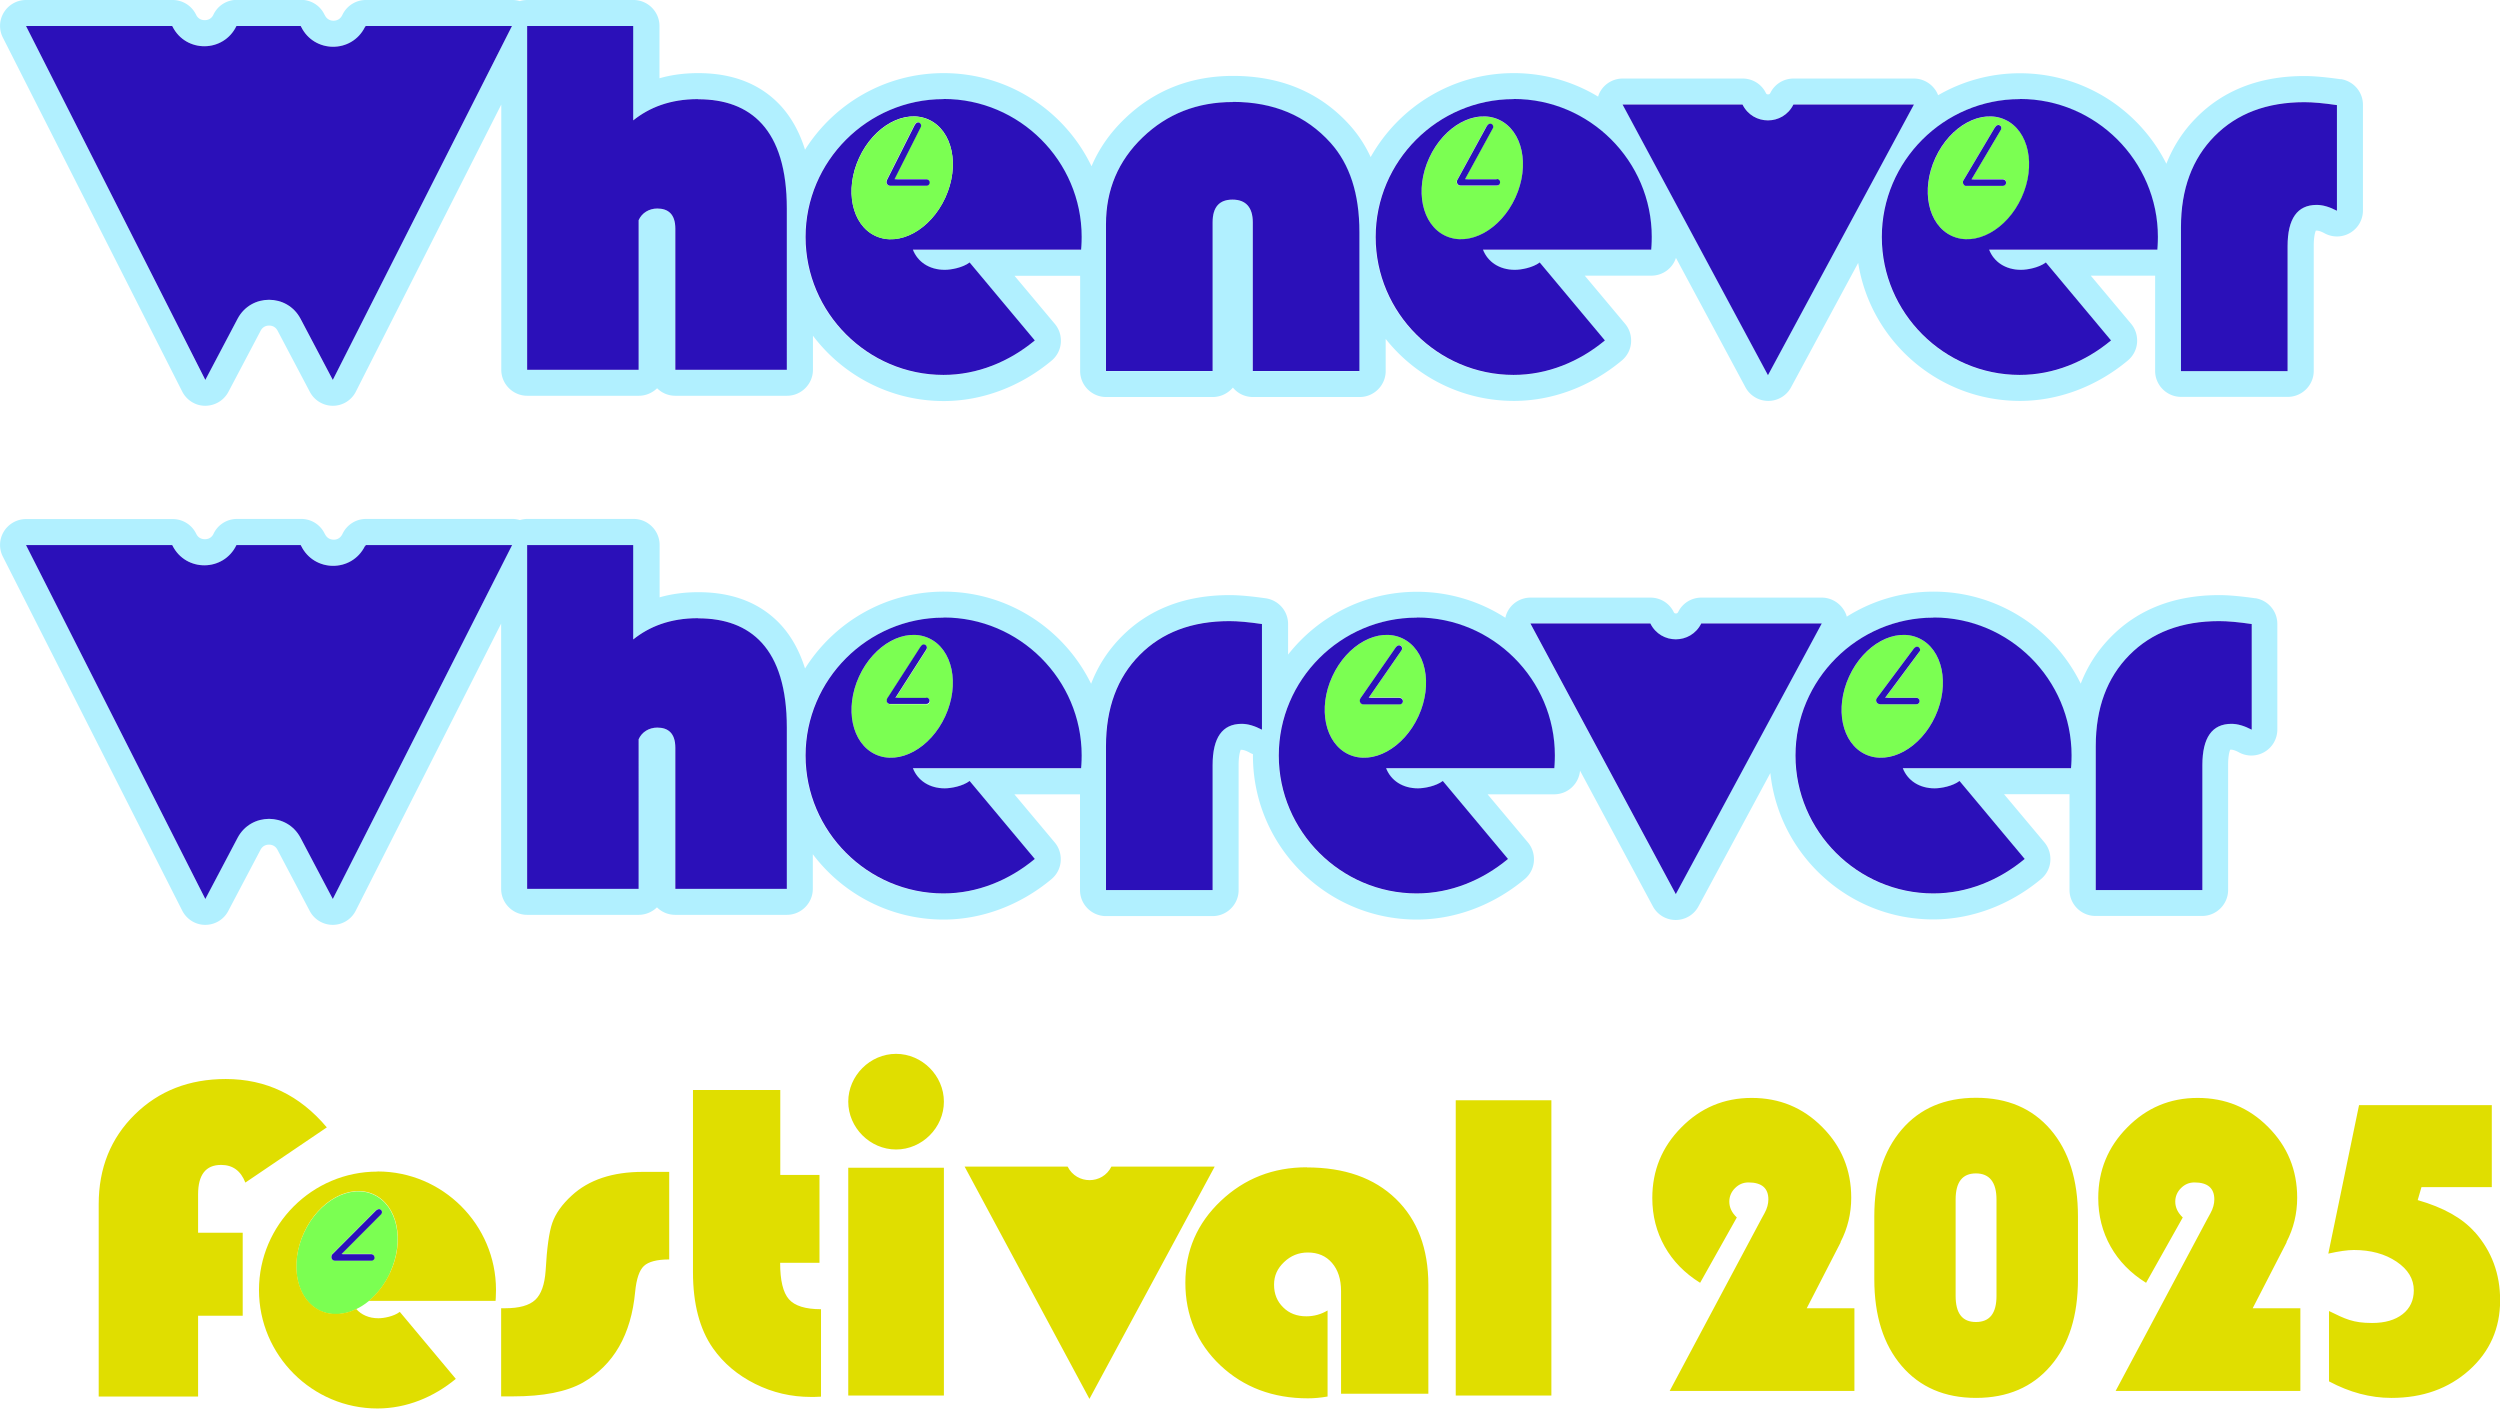 <svg xmlns="http://www.w3.org/2000/svg" id="uuid-fa936973-36dd-4d69-89b2-2c66c018ae79" data-name="レイヤー_2" viewBox="0 0 179.84 101.33"><defs><style>.uuid-fc87c352-dabd-4286-98fb-5e0b577819e1{fill:#b1f0ff}.uuid-3063f073-732e-4cbf-ada8-2c94b1363305{fill:#2b10b9}.uuid-7af8f105-d8ff-40f2-8bdb-446c93dbc869{fill:#7bff52}.uuid-b864aa29-b1ea-4540-b7b5-bf2ec2970de1{fill:#e0de00}</style></defs><g id="uuid-989998d2-cbcf-40d6-ba4e-ab730325a0b0" data-name="menuのコピー"><path d="M79.95 83.92c-.64 1.3-2.5 1.3-3.15 0h-7.41l8.98 16.71 9.01-16.71h-7.44ZM15.91 83.8c.83 0 1.41.42 1.74 1.27l5.86-3.97c-1.95-2.32-4.37-3.48-7.27-3.48q-3.945 0-6.54 2.55c-1.73 1.7-2.6 3.85-2.6 6.46v13.83h7.15v-5.81h3.21v-5.97h-3.21v-2.76c0-1.41.55-2.12 1.65-2.12ZM41.13 86c-.71.65-1.17 1.31-1.4 1.97s-.39 1.81-.48 3.44q-.105 1.5-.75 2.1t-2.16.6h-.29v6.34h.87q3.24 0 5.01-.99c2.22-1.27 3.47-3.45 3.76-6.53q.135-1.395.63-1.86c.33-.31.94-.47 1.82-.47v-6.3h-1.9c-2.18 0-3.89.57-5.12 1.71ZM56.13 90.84h2.82v-6.32h-2.82v-6.11h-6.28v13.11c0 2.27.48 4.1 1.44 5.47.76 1.08 1.77 1.93 3.03 2.56s2.6.94 4.02.94c.16 0 .4 0 .72-.02v-6.29q-1.68 0-2.31-.72c-.42-.48-.63-1.35-.63-2.62ZM64.46 75.81c-1.87 0-3.44 1.57-3.44 3.44s1.57 3.44 3.44 3.44 3.44-1.57 3.44-3.44-1.57-3.44-3.44-3.44M61.02 84h6.88v16.39h-6.88zM94.01 83.97c-2.43 0-4.49.81-6.19 2.42s-2.55 3.57-2.55 5.89.84 4.36 2.52 5.94q2.52 2.37 6.3 2.37c.43 0 .9-.04 1.41-.13v-6.19q-.705.42-1.53.42c-.67 0-1.23-.21-1.66-.64-.44-.43-.66-.97-.66-1.63s.24-1.17.72-1.63q.72-.69 1.71-.69 1.095 0 1.74.75c.43.5.65 1.17.65 2.02v7.39h6.28v-7.83c0-2.61-.78-4.68-2.34-6.19s-3.7-2.26-6.41-2.26ZM104.72 79.15h6.88v21.24h-6.88zM132.4 89.35c.51-.98.77-2.05.77-3.19 0-2-.7-3.7-2.09-5.09-1.39-1.4-3.08-2.09-5.07-2.09s-3.67.71-5.06 2.12c-1.4 1.41-2.09 3.11-2.09 5.08 0 1.28.3 2.44.89 3.49q.885 1.575 2.55 2.61l2.64-4.7q-.54-.51-.54-1.14c0-.37.14-.7.41-.97.28-.28.6-.41.97-.41.95 0 1.43.41 1.43 1.22 0 .32-.09.65-.27.98l-.23.42-6.6 12.38h13.29v-5.95h-3.43l2.44-4.74ZM147.51 81.26c-1.32-1.53-3.1-2.29-5.36-2.29s-4.04.76-5.35 2.29-1.97 3.61-1.97 6.24v4.52c0 2.63.66 4.71 1.97 6.24s3.1 2.3 5.35 2.3 4.05-.77 5.36-2.3c1.32-1.53 1.97-3.61 1.97-6.24V87.5c0-2.63-.66-4.71-1.97-6.24m-3.89 11.96c0 1.26-.49 1.88-1.48 1.88s-1.46-.63-1.46-1.88v-6.93c0-1.26.49-1.88 1.46-1.88s1.48.63 1.48 1.88zM164.48 89.35c.51-.98.77-2.05.77-3.19 0-2-.7-3.7-2.09-5.09-1.39-1.4-3.08-2.09-5.07-2.09s-3.67.71-5.06 2.12c-1.4 1.41-2.09 3.11-2.09 5.08 0 1.28.3 2.44.89 3.49q.885 1.575 2.55 2.61l2.64-4.7q-.54-.51-.54-1.14c0-.37.14-.7.41-.97.28-.28.6-.41.97-.41.95 0 1.43.41 1.43 1.22 0 .32-.09.65-.27.98l-.23.42-6.6 12.38h13.29v-5.95h-3.43l2.44-4.74ZM178.02 88.63c-.88-1-2.25-1.77-4.1-2.3l.27-.93h5.06v-5.9h-9.55l-2.21 10.68c.76-.17 1.38-.26 1.84-.26 1.21 0 2.24.28 3.07.84s1.24 1.25 1.24 2.06c0 .72-.27 1.3-.81 1.72q-.81.63-2.19.63c-1.38 0-1.93-.29-3.1-.86v5.06c1.48.79 2.97 1.19 4.49 1.19 2.25 0 4.11-.67 5.6-2 1.48-1.33 2.22-3.01 2.22-5.02 0-1.91-.61-3.54-1.82-4.91Z" class="uuid-b864aa29-b1ea-4540-b7b5-bf2ec2970de1"/><path d="M28.06 91.55c1.06-2.31.53-4.82-1.18-5.61s-3.96.45-5.02 2.75c-1.06 2.31-.53 4.82 1.18 5.61.29.13.6.21.92.23h.37c.08 0 .16-.02.24-.03.03 0 .07 0 .1-.01.08-.01.16-.03.24-.05.03 0 .06-.01.09-.02.09-.03.18-.05.27-.09.02 0 .04-.01.05-.02.1-.04.2-.08.29-.13.31-.15.62-.34.91-.58.62-.51 1.16-1.21 1.55-2.05Zm-3.96-.87c-.19 0-.27-.14-.27-.24 0-.15.05-.2.05-.2l3.11-3.12c.18-.18.32-.18.41-.09s.09.23 0 .32l-2.84 2.85h2.14c.13.01.23.11.23.24s-.1.23-.23.23h-2.61Z" class="uuid-7af8f105-d8ff-40f2-8bdb-446c93dbc869"/><path d="M27.15 84.28c-4.69 0-8.52 3.83-8.52 8.52s3.83 8.52 8.52 8.52c2.1 0 4.06-.82 5.64-2.13l-4.03-4.82c-.43.33-1.15.46-1.54.46-.68 0-1.23-.25-1.6-.67-.1.05-.2.09-.29.13-.02 0-.04.01-.05.02l-.27.09c-.03 0-.06.01-.09.02-.08.02-.16.04-.24.05-.03 0-.07.01-.1.01l-.24.03h-.37c-.32-.02-.62-.09-.92-.23-1.71-.79-2.24-3.3-1.18-5.61s3.31-3.54 5.02-2.75 2.24 3.3 1.18 5.61c-.39.84-.93 1.54-1.55 2.05h9.13s.03-.36.03-.79c0-4.69-3.83-8.52-8.52-8.52Z" class="uuid-b864aa29-b1ea-4540-b7b5-bf2ec2970de1"/><path d="M26.94 90.45c0-.13-.11-.23-.23-.23h-2.05l-.09-.01 2.84-2.85c.09-.09.09-.24 0-.32-.09-.09-.24-.09-.41.09l-3.11 3.12s-.05.05-.05.2c0 .1.08.24.27.24h2.61c.13 0 .23-.1.23-.23Z" class="uuid-3063f073-732e-4cbf-ada8-2c94b1363305"/><path d="M162.25 43.04c-1.06-.15-1.91-.23-2.61-.23-3.2 0-5.82 1.01-7.78 3-.96.97-1.69 2.1-2.18 3.37-1.92-3.92-5.95-6.62-10.59-6.62-2.29 0-4.43.66-6.24 1.8-.04-.16-.11-.32-.2-.46-.34-.56-.95-.91-1.6-.91h-8.66c-.71 0-1.36.4-1.67 1.04-.02.03-.05.1-.16.1s-.14-.06-.16-.1c-.31-.64-.96-1.04-1.67-1.04h-8.63c-.66 0-1.27.35-1.6.91q-.15.255-.21.54a11.74 11.74 0 0 0-6.36-1.87c-3.76 0-7.11 1.77-9.27 4.52v-2.2c0-.93-.68-1.71-1.6-1.85-1.06-.15-1.91-.23-2.61-.23-3.2 0-5.82 1.01-7.78 3-.96.97-1.69 2.1-2.18 3.38-1.92-3.92-5.95-6.63-10.6-6.63-4.2 0-7.89 2.21-9.98 5.53-.38-1.22-.94-2.25-1.69-3.09-1.44-1.59-3.45-2.4-5.98-2.4-.99 0-1.92.12-2.79.37V39.2c0-1.03-.84-1.87-1.87-1.87h-7.63c-.19 0-.38.03-.55.08-.17-.05-.35-.08-.54-.08H26.33c-.71 0-1.35.4-1.67 1.03l-.04.08c-.17.33-.46.39-.62.38-.16 0-.45-.05-.62-.39l-.03-.05c-.31-.64-.96-1.05-1.68-1.05h-4.62c-.72 0-1.38.41-1.69 1.07-.16.34-.46.39-.62.39s-.46-.05-.62-.38l-.02-.04a1.87 1.87 0 0 0-1.67-1.03H1.87c-.65 0-1.25.34-1.59.89s-.37 1.24-.07 1.82l12.9 25.46c.32.62.95 1.02 1.65 1.02h.01c.69 0 1.33-.38 1.65-1l2.32-4.4c.17-.32.45-.37.61-.37s.44.05.61.37l2.32 4.4c.32.61.96 1 1.65 1h.01c.7 0 1.34-.4 1.65-1.02l10.46-20.65v19.08c0 1.03.84 1.87 1.87 1.87h8.02c.51 0 .98-.21 1.32-.54.34.34.8.54 1.32.54h8.02c1.03 0 1.87-.84 1.87-1.87v-2.49c2.15 2.85 5.57 4.7 9.41 4.7 2.75 0 5.51-1.03 7.76-2.91.38-.32.62-.77.66-1.27s-.11-.99-.43-1.37l-2.9-3.46h4.72v6.89c0 1.03.84 1.87 1.87 1.87h7.67c1.03 0 1.87-.84 1.87-1.87v-8.99c0-.63.09-.96.15-1.1h.07c.03 0 .22 0 .59.21.07.04.14.07.22.1v.11c0 6.5 5.29 11.79 11.79 11.79 2.75 0 5.51-1.03 7.76-2.91.38-.32.62-.77.66-1.27s-.11-.99-.43-1.37l-2.9-3.46h4.79c.97 0 1.77-.74 1.86-1.7l5.24 9.76c.33.61.96.98 1.64.98.69 0 1.32-.38 1.64-.98l5.17-9.59c.63 5.91 5.65 10.53 11.72 10.53 2.75 0 5.51-1.03 7.76-2.91.38-.32.62-.77.66-1.27s-.11-.99-.43-1.37l-2.9-3.46h4.71v6.89c0 1.03.84 1.87 1.87 1.87h7.67c1.03 0 1.87-.84 1.87-1.87v-8.99c0-.63.09-.96.15-1.1h.07c.03 0 .22 0 .59.21.58.3 1.27.28 1.83-.06s.9-.94.9-1.6v-7.6c0-.93-.68-1.71-1.6-1.85ZM23.93 64.66l-2.32-4.4c-.96-1.82-3.57-1.82-4.53 0l-2.32 4.4L1.87 39.21H12.4l.02.04c.95 1.91 3.68 1.88 4.6-.04h4.62l.03.05c.92 1.91 3.64 1.93 4.59.03l.04-.08h10.53l-12.9 25.46Zm32.66-.72h-8.02V53.79c0-1.07-.53-1.45-1.3-1.45-.57 0-1.11.31-1.34.84v10.76h-8.02V39.21h7.63V46c1.15-.92 2.63-1.53 4.66-1.53 3.74 0 6.37 2.14 6.37 7.86v11.6Zm21.16-8.67h-12.1c.34.88 1.18 1.45 2.29 1.45.46 0 1.3-.15 1.79-.53l4.69 5.61c-1.83 1.53-4.12 2.48-6.57 2.48-5.46 0-9.92-4.47-9.92-9.92s4.47-9.92 9.92-9.92 9.92 4.47 9.92 9.92c0 .5-.04.92-.04.92Zm13.02-2.78c-.53-.28-1.02-.42-1.46-.42-1.39 0-2.09.99-2.09 2.97v8.99h-7.67V53.67c0-2.74.81-4.92 2.42-6.55s3.77-2.44 6.46-2.44q.9 0 2.34.21zm21.03 2.78H99.7c.34.88 1.18 1.45 2.29 1.45.46 0 1.3-.15 1.79-.53l4.69 5.61c-1.83 1.53-4.12 2.48-6.57 2.48-5.46 0-9.92-4.47-9.92-9.92s4.47-9.92 9.92-9.92 9.92 4.47 9.92 9.92c0 .5-.04.92-.04.92Zm8.74 9.05-10.46-19.47h8.63c.75 1.52 2.91 1.52 3.66 0h8.66l-10.5 19.47Zm28.43-9.05h-12.1c.34.88 1.18 1.45 2.29 1.45.46 0 1.3-.15 1.79-.53l4.69 5.61c-1.83 1.53-4.12 2.48-6.57 2.48-5.46 0-9.92-4.47-9.92-9.92s4.47-9.92 9.92-9.92 9.92 4.47 9.92 9.92c0 .5-.04.92-.04.92Zm13.01-2.78c-.53-.28-1.02-.42-1.46-.42-1.39 0-2.09.99-2.09 2.97v8.99h-7.67V53.67c0-2.74.81-4.92 2.42-6.55s3.77-2.44 6.46-2.44q.9 0 2.34.21zM168.38 5.7c-1.06-.15-1.91-.23-2.61-.23-3.2 0-5.82 1.01-7.78 3-.94.95-1.66 2.06-2.15 3.31-1.94-3.86-5.93-6.51-10.54-6.51-2.14 0-4.15.58-5.88 1.58-.04-.1-.08-.19-.14-.29-.34-.56-.95-.91-1.6-.91h-8.66c-.71 0-1.36.4-1.67 1.04-.02.03-.05.1-.16.1s-.14-.06-.16-.1c-.31-.64-.96-1.04-1.67-1.04h-8.63c-.66 0-1.27.35-1.6.91-.08.13-.13.26-.17.39a11.7 11.7 0 0 0-6.07-1.69c-4.42 0-8.27 2.44-10.29 6.04-.39-.84-.88-1.6-1.48-2.27C95 6.66 92.16 5.46 88.7 5.46c-3.04 0-5.66 1.03-7.77 3.06-1.07 1.02-1.87 2.17-2.41 3.44-1.9-3.96-5.95-6.7-10.64-6.7-4.2 0-7.88 2.2-9.97 5.51-.38-1.23-.95-2.27-1.7-3.11-1.44-1.59-3.45-2.4-5.98-2.4-.99 0-1.92.12-2.79.37V1.87C47.44.84 46.6 0 45.57 0h-7.63c-.19 0-.38.03-.55.08-.17-.05-.35-.08-.54-.08H26.32c-.71 0-1.35.4-1.67 1.03l-.04.08c-.17.33-.46.38-.62.38s-.45-.05-.62-.39l-.03-.05c-.31-.65-.96-1.06-1.68-1.06h-4.62c-.72 0-1.38.41-1.69 1.07-.16.34-.46.39-.62.39s-.46-.05-.62-.38l-.02-.04A1.87 1.87 0 0 0 12.42 0H1.87C1.22 0 .62.34.28.89S-.09 2.13.21 2.71l12.9 25.46c.32.62.95 1.02 1.65 1.02s1.34-.38 1.67-1l2.32-4.4c.17-.32.45-.37.61-.37s.44.05.61.37l2.32 4.4c.32.61.96 1 1.65 1h.01c.7 0 1.34-.4 1.65-1.02L36.06 7.52V26.6c0 1.03.84 1.87 1.87 1.87h8.02c.51 0 .98-.21 1.32-.54.34.34.8.54 1.32.54h8.02c1.03 0 1.87-.84 1.87-1.87v-2.45c2.15 2.85 5.57 4.7 9.41 4.7 2.75 0 5.51-1.03 7.76-2.91.38-.32.62-.77.66-1.27s-.11-.99-.43-1.37l-2.9-3.46h4.72v6.85c0 1.03.84 1.87 1.87 1.87h7.67c.58 0 1.1-.27 1.45-.68.34.42.86.68 1.45.68h7.67c1.03 0 1.87-.84 1.87-1.87v-2.31c2.16 2.72 5.49 4.46 9.23 4.46 2.75 0 5.51-1.03 7.76-2.91.38-.32.62-.77.66-1.27s-.11-.99-.43-1.37l-2.9-3.46h4.79c.82 0 1.53-.53 1.77-1.28l5 9.31c.33.61.96.98 1.64.98.69 0 1.32-.38 1.64-.98l4.83-8.95c.89 5.62 5.77 9.93 11.64 9.93 2.75 0 5.51-1.03 7.76-2.91.38-.32.62-.77.66-1.27s-.11-.99-.43-1.37l-2.9-3.46h4.63v6.85c0 1.03.84 1.87 1.87 1.87h7.67c1.03 0 1.87-.84 1.87-1.87v-8.99c0-.63.09-.96.15-1.1h.07c.03 0 .22 0 .59.21.58.3 1.27.28 1.83-.06s.9-.94.9-1.6v-7.6c0-.93-.68-1.71-1.6-1.85ZM23.93 27.33l-2.32-4.4c-.96-1.82-3.57-1.82-4.53 0l-2.32 4.4L1.87 1.87H12.4l.02.04c.95 1.91 3.68 1.88 4.6-.04h4.62l.03.05c.92 1.91 3.64 1.93 4.59.03l.04-.08h10.53zm32.66-.73h-8.02V16.45c0-1.07-.53-1.45-1.3-1.45-.57 0-1.11.31-1.34.84V26.6h-8.02V1.87h7.63v6.79c1.15-.92 2.63-1.53 4.66-1.53 3.74 0 6.37 2.14 6.37 7.86v11.6Zm21.16-8.63h-12.1c.34.88 1.18 1.45 2.29 1.45.46 0 1.3-.15 1.79-.53l4.69 5.61c-1.83 1.53-4.12 2.48-6.57 2.48-5.46 0-9.92-4.47-9.92-9.92s4.47-9.92 9.92-9.92 9.92 4.47 9.92 9.92c0 .5-.04.92-.04.92Zm20.03 8.73h-7.67V16c0-1.09-.49-1.63-1.46-1.63s-1.43.55-1.43 1.63v10.7h-7.67V16.13q0-3.705 2.64-6.24c1.76-1.69 3.92-2.54 6.48-2.54 2.92 0 5.27.98 7.03 2.95 1.38 1.53 2.07 3.67 2.07 6.41v10Zm20.98-8.73h-12.1c.34.88 1.18 1.45 2.29 1.45.46 0 1.3-.15 1.79-.53l4.69 5.61c-1.83 1.53-4.12 2.48-6.57 2.48-5.46 0-9.92-4.47-9.92-9.92s4.47-9.92 9.92-9.92 9.92 4.47 9.92 9.92c0 .5-.04.92-.04.92Zm8.42 9.01L116.72 7.51h8.63c.75 1.52 2.91 1.52 3.66 0h8.66l-10.5 19.47Zm28-9.01h-12.1c.34.88 1.18 1.45 2.29 1.45.46 0 1.3-.15 1.79-.53l4.69 5.61c-1.83 1.53-4.12 2.48-6.57 2.48-5.46 0-9.92-4.47-9.92-9.92s4.47-9.92 9.92-9.92 9.92 4.47 9.92 9.92c0 .5-.04.92-.04.92Zm12.93-2.81c-.53-.28-1.02-.42-1.46-.42-1.39 0-2.09.99-2.09 2.97v8.99h-7.67V16.34c0-2.74.81-4.92 2.42-6.55s3.77-2.44 6.46-2.44q.9 0 2.34.21z" class="uuid-fc87c352-dabd-4286-98fb-5e0b577819e1"/><path d="M66.82 45.91c-1.71-.79-3.96.45-5.02 2.75-1.06 2.31-.53 4.82 1.18 5.61s3.96-.45 5.02-2.75c1.06-2.31.53-4.82-1.18-5.61m-.17 4.75h-2.6c-.09 0-.17-.04-.22-.11-.01-.02-.02-.04-.03-.05v-.15c0-.01 0-.02.01-.03 0-.01 0-.02.01-.04l2.38-3.7c.14-.21.28-.24.38-.17.11.07.14.21.07.32l-2.17 3.39-.06.09h2.24c.13.01.23.11.23.24s-.1.23-.23.23Z" class="uuid-7af8f105-d8ff-40f2-8bdb-446c93dbc869"/><path d="M26.25 39.29c-.95 1.9-3.66 1.88-4.59-.03l-.03-.05h-4.62c-.92 1.92-3.64 1.95-4.6.04l-.02-.04H1.87l12.9 25.46 2.32-4.4c.96-1.82 3.57-1.82 4.53 0l2.32 4.4 12.9-25.46H26.31l-.04.08ZM122.38 44.85c-.75 1.52-2.91 1.52-3.66 0h-8.63l10.46 19.47 10.5-19.47h-8.66ZM50.21 44.47c-2.02 0-3.51.61-4.66 1.53v-6.79h-7.63v24.73h8.02V53.18c.23-.53.76-.84 1.34-.84.76 0 1.3.38 1.3 1.45v10.15h8.02v-11.6c0-5.73-2.63-7.86-6.37-7.86ZM81.98 47.12c-1.61 1.63-2.42 3.81-2.42 6.55v10.36h7.67v-8.99c0-1.98.7-2.97 2.09-2.97.44 0 .92.14 1.46.42v-7.6q-1.44-.21-2.34-.21c-2.69 0-4.85.81-6.46 2.44M153.18 47.12c-1.61 1.63-2.42 3.81-2.42 6.55v10.36h7.67v-8.99c0-1.98.7-2.97 2.09-2.97.44 0 .92.14 1.46.42v-7.6q-1.44-.21-2.34-.21c-2.69 0-4.85.81-6.46 2.44M67.87 44.43c-5.46 0-9.92 4.47-9.92 9.92s4.47 9.92 9.92 9.92c2.44 0 4.73-.95 6.57-2.48l-4.69-5.61c-.5.38-1.34.53-1.79.53-1.11 0-1.95-.57-2.29-1.45h12.1s.04-.42.04-.92c0-5.46-4.47-9.92-9.92-9.92Zm.13 7.09c-1.06 2.31-3.31 3.54-5.02 2.75s-2.24-3.3-1.18-5.61 3.31-3.54 5.02-2.75 2.24 3.3 1.18 5.61M26.25 1.95c-.95 1.9-3.66 1.88-4.59-.03l-.03-.05h-4.62c-.92 1.92-3.64 1.95-4.6.04l-.02-.04H1.87l12.9 25.46 2.32-4.4c.96-1.82 3.57-1.82 4.53 0l2.32 4.4L36.83 1.87H26.3l-.04.08ZM50.21 7.13c-2.02 0-3.51.61-4.66 1.53V1.87h-7.63V26.6h8.02V15.84c.23-.53.76-.84 1.34-.84.76 0 1.3.38 1.3 1.45V26.6h8.02V15c0-5.73-2.63-7.86-6.37-7.86ZM67.87 7.13c-5.46 0-9.92 4.47-9.92 9.92s4.47 9.92 9.92 9.92c2.44 0 4.73-.95 6.57-2.48l-4.69-5.61c-.5.38-1.34.53-1.79.53-1.11 0-1.95-.57-2.29-1.45h12.1s.04-.42.04-.92c0-5.46-4.47-9.92-9.92-9.92Zm.13 7.09c-1.06 2.31-3.31 3.54-5.02 2.75s-2.24-3.3-1.18-5.61 3.31-3.54 5.02-2.75 2.24 3.3 1.18 5.61M88.68 7.34c-2.56 0-4.72.85-6.48 2.54q-2.64 2.535-2.64 6.24v10.57h7.67v-10.7c0-1.09.48-1.63 1.43-1.63s1.46.55 1.46 1.63v10.7h7.67v-10c0-2.74-.69-4.87-2.07-6.41-1.76-1.96-4.11-2.95-7.03-2.95ZM129.01 7.52c-.75 1.52-2.91 1.52-3.66 0h-8.63l10.46 19.47 10.5-19.47h-8.66ZM159.31 9.79c-1.61 1.63-2.42 3.81-2.42 6.55V26.7h7.67v-8.99c0-1.98.7-2.97 2.09-2.97.44 0 .92.14 1.46.42v-7.6q-1.44-.21-2.34-.21c-2.69 0-4.85.81-6.46 2.44" class="uuid-3063f073-732e-4cbf-ada8-2c94b1363305"/><path d="M144.25 8.62c-1.71-.79-3.96.45-5.02 2.75-1.06 2.31-.53 4.82 1.18 5.61s3.96-.45 5.02-2.75c1.06-2.31.53-4.82-1.18-5.61m-.17 4.75h-2.61s-.03 0-.05-.01h-.03c-.02 0-.03-.01-.05-.02 0 0-.01 0-.02-.01a.27.27 0 0 1-.11-.18v-.11c0-.02 0-.03.02-.05l2.25-3.79c.13-.21.27-.25.38-.19s.14.21.08.31l-2.05 3.46-.07.11h2.26c.13.01.23.11.23.24s-.1.23-.23.23Z" class="uuid-7af8f105-d8ff-40f2-8bdb-446c93dbc869"/><path d="M145.29 7.13c-5.46 0-9.92 4.47-9.92 9.92s4.47 9.92 9.92 9.92c2.44 0 4.73-.95 6.57-2.48l-4.69-5.61c-.5.38-1.34.53-1.79.53-1.11 0-1.95-.57-2.29-1.45h12.1s.04-.42.04-.92c0-5.46-4.47-9.92-9.92-9.92Zm.13 7.09c-1.06 2.31-3.31 3.54-5.02 2.75s-2.24-3.3-1.18-5.61 3.31-3.54 5.02-2.75 2.24 3.3 1.18 5.61" class="uuid-3063f073-732e-4cbf-ada8-2c94b1363305"/><path d="M138.04 45.91c-1.71-.79-3.96.45-5.02 2.75-1.06 2.31-.53 4.82 1.18 5.61s3.96-.45 5.02-2.75c1.06-2.31.53-4.82-1.18-5.61m-2.23 4.28h2.05c.13.01.23.11.23.24s-.1.23-.23.23h-2.61s-.07-.01-.09-.02c-.17-.03-.26-.25-.16-.4l2.63-3.53c.15-.2.29-.22.4-.15.1.08.12.22.05.32l-2.4 3.23-.06.08h.2Z" class="uuid-7af8f105-d8ff-40f2-8bdb-446c93dbc869"/><path d="M139.08 44.43c-5.46 0-9.92 4.47-9.92 9.92s4.47 9.92 9.92 9.92c2.44 0 4.73-.95 6.57-2.48l-4.69-5.61c-.5.38-1.34.53-1.79.53-1.11 0-1.95-.57-2.29-1.45h12.1s.04-.42.04-.92c0-5.46-4.47-9.92-9.92-9.92Zm.14 7.09c-1.06 2.31-3.31 3.54-5.02 2.75s-2.24-3.3-1.18-5.61 3.31-3.54 5.02-2.75 2.24 3.3 1.18 5.61" class="uuid-3063f073-732e-4cbf-ada8-2c94b1363305"/><path d="M138.08 46.88c.08-.1.05-.25-.05-.32-.1-.08-.25-.06-.4.15L135 50.24c-.1.15 0 .37.16.4.03.01.06.02.09.02h2.61c.13 0 .23-.1.23-.23s-.11-.23-.23-.23h-2.05l-.2-.01.06-.08 2.4-3.23Z" class="uuid-3063f073-732e-4cbf-ada8-2c94b1363305"/><path d="M100.86 45.91c-1.71-.79-3.96.45-5.02 2.75-1.06 2.31-.53 4.82 1.18 5.61s3.96-.45 5.02-2.75c1.06-2.31.53-4.82-1.18-5.61m-.16 4.75h-2.61c-.19 0-.3-.19-.25-.35 0-.03.02-.05.03-.08l2.51-3.62c.14-.21.29-.23.39-.16s.13.22.06.32l-2.29 3.31-.07.1h2.23c.13.01.23.11.23.24s-.1.23-.23.23Z" class="uuid-7af8f105-d8ff-40f2-8bdb-446c93dbc869"/><path d="M101.91 44.43c-5.46 0-9.92 4.47-9.92 9.92s4.47 9.92 9.92 9.92c2.44 0 4.73-.95 6.57-2.48l-4.69-5.61c-.5.38-1.34.53-1.79.53-1.11 0-1.95-.57-2.29-1.45h12.1s.04-.42.04-.92c0-5.46-4.47-9.92-9.92-9.92Zm.13 7.09c-1.06 2.31-3.31 3.54-5.02 2.75s-2.24-3.3-1.18-5.61 3.31-3.54 5.02-2.75 2.24 3.3 1.18 5.61" class="uuid-3063f073-732e-4cbf-ada8-2c94b1363305"/><path d="M100.69 50.2h-2.05l-.18-.01.07-.1 2.29-3.31c.07-.1.05-.25-.06-.32-.1-.07-.25-.05-.39.16l-2.51 3.62s-.02.05-.03.08c-.05.16.05.35.25.35h2.61c.13 0 .23-.1.23-.23s-.11-.23-.23-.23ZM66.64 50.2h-2.05l-.18-.01.06-.09 2.17-3.39c.07-.11.04-.25-.07-.32s-.25-.04-.38.17l-2.38 3.7s0 .02-.01.04c0 .01 0 .02-.01.03v.15c0 .02.02.04.03.05.05.07.13.12.22.11h2.6c.13 0 .23-.1.23-.23s-.11-.23-.23-.23ZM144.07 12.91h-2.05l-.2-.01.07-.11 2.05-3.46c.06-.11.03-.25-.08-.31s-.25-.03-.38.19L141.23 13s-.01.03-.02.05v.11c.01.07.05.13.11.18 0 0 .01 0 .02.01.01 0 .03.02.05.02h2.69c.13 0 .23-.1.23-.23s-.11-.23-.23-.23Z" class="uuid-3063f073-732e-4cbf-ada8-2c94b1363305"/><path d="M107.83 8.62c-1.71-.79-3.96.45-5.02 2.75-1.06 2.31-.53 4.82 1.18 5.61s3.96-.45 5.02-2.75c1.06-2.31.53-4.82-1.18-5.61m-.17 4.74h-2.61c-.14 0-.24-.11-.26-.23v-.09c0-.02 0-.03.01-.05l2.11-3.86c.12-.22.26-.26.37-.2s.15.2.09.31l-1.93 3.53-.07.13h2.27c.13.01.23.11.23.24s-.1.23-.23.23Z" class="uuid-7af8f105-d8ff-40f2-8bdb-446c93dbc869"/><path d="M108.88 7.13c-5.46 0-9.92 4.47-9.92 9.92s4.47 9.92 9.92 9.92c2.44 0 4.73-.95 6.57-2.48l-4.69-5.61c-.5.38-1.34.53-1.79.53-1.11 0-1.95-.57-2.29-1.45h12.1s.04-.42.04-.92c0-5.46-4.47-9.92-9.92-9.92Zm.13 7.09c-1.06 2.31-3.31 3.54-5.02 2.75s-2.24-3.3-1.18-5.61 3.31-3.54 5.02-2.75 2.24 3.3 1.18 5.61" class="uuid-3063f073-732e-4cbf-ada8-2c94b1363305"/><path d="M107.66 12.9h-2.05l-.22-.01.07-.13 1.93-3.53a.23.23 0 0 0-.09-.31c-.11-.06-.25-.02-.37.2l-2.11 3.86s-.01.03-.01.05v.09c.02.12.11.22.26.22h2.61c.13 0 .23-.1.23-.23s-.11-.23-.23-.23Z" class="uuid-3063f073-732e-4cbf-ada8-2c94b1363305"/><path d="M66.82 8.62c-1.71-.79-3.96.45-5.02 2.75-1.06 2.31-.53 4.82 1.18 5.61s3.96-.45 5.02-2.75c1.06-2.31.53-4.82-1.18-5.61m-.19 4.74h-2.61c-.2 0-.31-.21-.24-.37v-.03l1.98-3.93c.11-.22.25-.27.36-.21s.16.2.1.31l-1.81 3.59-.08.16h2.28c.13.01.23.11.23.24s-.1.23-.23.23Z" class="uuid-7af8f105-d8ff-40f2-8bdb-446c93dbc869"/><path d="M66.63 12.9h-2.05l-.23-.01.08-.16 1.81-3.59c.06-.11.01-.25-.1-.31s-.25-.01-.36.21l-1.98 3.93V13c-.07.16.04.36.24.36h2.61c.13 0 .23-.1.23-.23s-.11-.23-.23-.23Z" class="uuid-3063f073-732e-4cbf-ada8-2c94b1363305"/></g></svg>